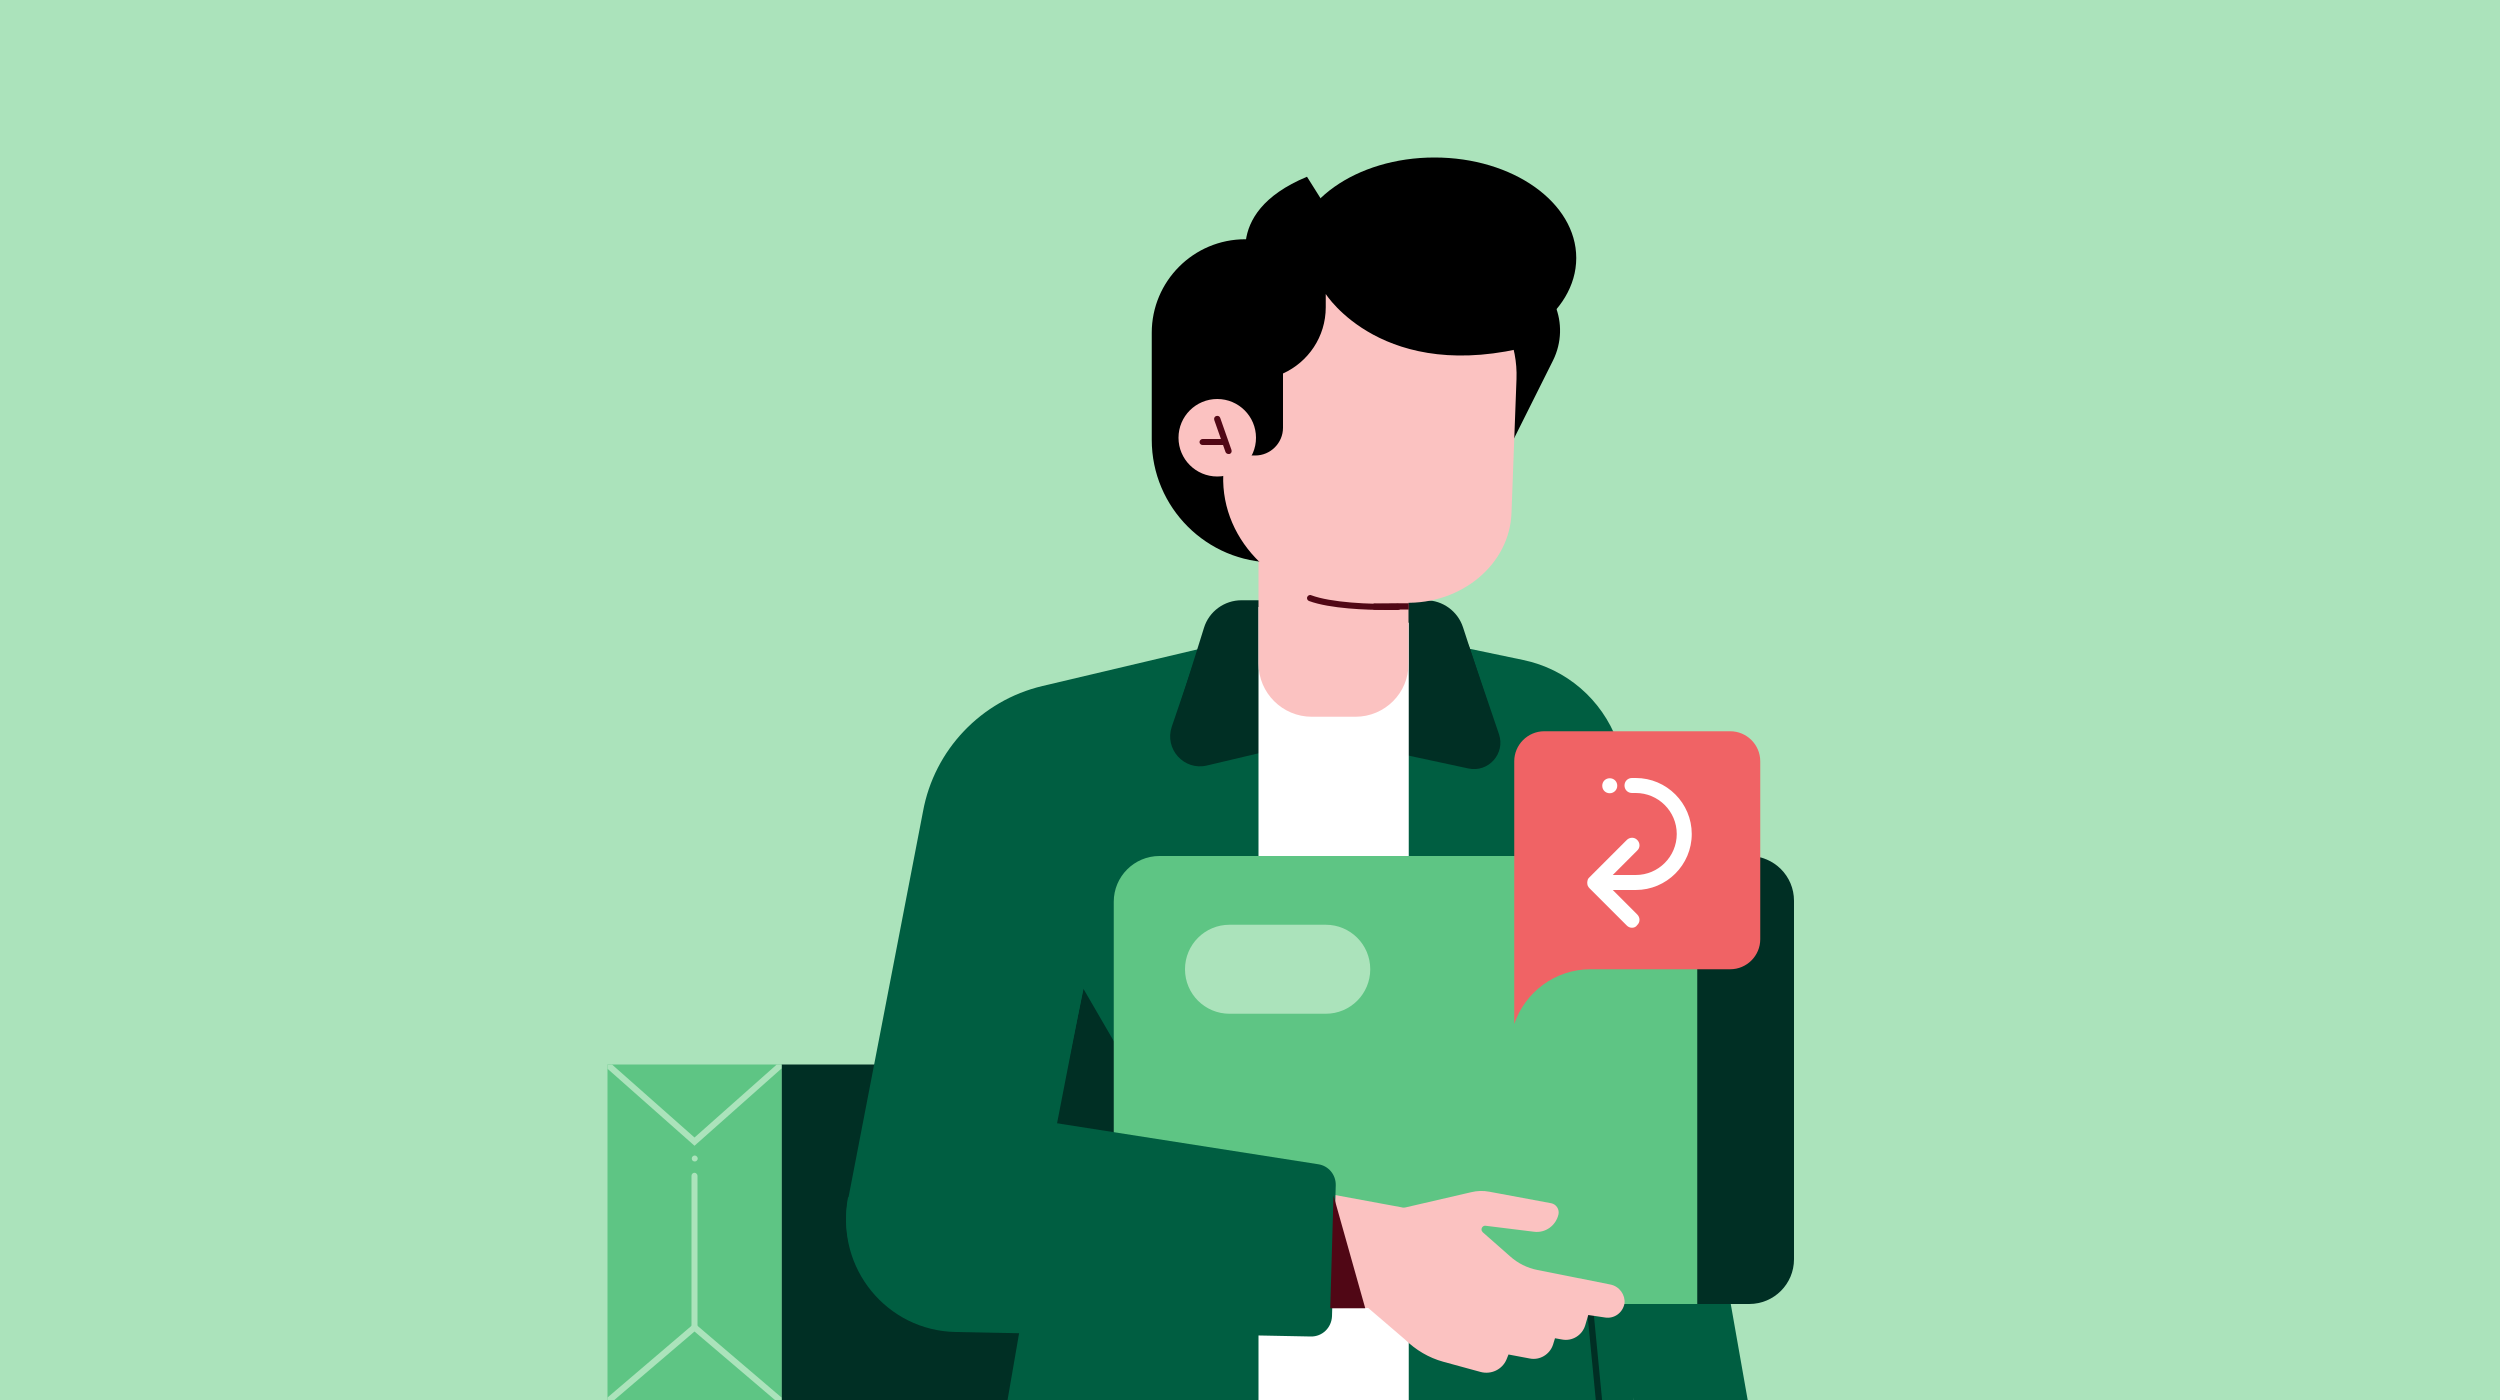 <svg width="1000" height="560" viewBox="0 0 1000 560" fill="none" xmlns="http://www.w3.org/2000/svg">
<rect x="0" y="0" width="1000" height="560" fill="#808080" stroke="none"/>
<g clip-path="url(#clip0)">
<rect width="1000" height="560" fill="#ABE3BB"/>
<path d="M468.4 425.801H312.6V560.701H468.4V425.801Z" fill="#002F24"/>
<path d="M312.6 425.801H243V560.701H312.6V425.801Z" fill="#5EC584"/>
<path d="M277.8 532.202C277.1 532.202 276.6 531.602 276.6 531.002V470.302C276.6 469.602 277.2 469.102 277.8 469.102C278.4 469.102 279 469.702 279 470.302V531.002C279.1 531.602 278.5 532.202 277.8 532.202Z" fill="#ABE3BB"/>
<path d="M277.8 458.301L312.6 427.401V425.801H310.7L277.8 455.001L244.8 425.801H243V427.501L277.8 458.301Z" fill="#ABE3BB"/>
<path d="M277.8 529.301L243 559.001V560.701H244.9L277.8 532.601L310.8 560.701H312.6V559.001L277.8 529.301Z" fill="#ABE3BB"/>
<path d="M277.9 464.599C277.2 464.599 276.7 464.099 276.7 463.399C276.7 462.699 277.3 462.199 277.9 462.199C278.5 462.199 279.1 462.799 279.1 463.399C279.1 463.999 278.6 464.599 277.9 464.599Z" fill="#ABE3BB"/>
<path d="M651.4 514.5C650.7 514.5 650.2 513.9 650.2 513.3V392.2C650.2 391.5 650.8 391 651.4 391C652 391 652.6 391.6 652.6 392.2V513.3C652.6 514 652.1 514.5 651.4 514.5Z" fill="#0D234B"/>
<path d="M653.5 560.701H402.9L449.1 293.401L512.7 243.801L609.3 264.001C626.6 267.601 640.7 279.801 646.9 296.401L679 382.901L653.5 448.001V560.701Z" fill="#005E41"/>
<path d="M481.5 295.102H406.2V480.402H481.5V295.102Z" fill="#005E41"/>
<path d="M475.3 467.498L444.5 414.698L433.3 395.398L420.9 459.198L452.4 464.498L475.3 467.498Z" fill="#002F24"/>
<path d="M508.8 252.699L417 274.399C392.5 280.199 373.7 299.899 369.2 324.599L339.2 479.999C334.2 507.099 354.7 532.299 382.3 532.799L532.5 535.799L534.4 474.599L420.7 456.899L438.4 371.499L446.8 300.599L479.6 291.699L508.8 252.699Z" fill="#005E41"/>
<path d="M568.2 246.898L582.8 253.698C585.3 254.798 587.2 256.998 588 259.598L599.6 293.698C602.2 301.398 595.4 309.098 587.4 307.398L556.2 300.698L561.7 270.198C561.7 269.998 568.6 259.798 568.2 246.898Z" fill="#002F24"/>
<path d="M595.2 281.502H472.1L481.6 251.102C483.6 244.602 489.7 240.102 496.6 240.102H570.3C577.1 240.102 583.1 244.502 585.2 250.902L595.2 281.502Z" fill="#002F24"/>
<path d="M501.8 245.398L486 252.998C482.6 254.598 480 257.498 478.8 261.098L468.7 290.698C465.7 299.598 473.6 308.398 482.8 306.198L511.1 299.498L505.6 270.098C505.6 269.998 501.8 259.598 501.8 245.398Z" fill="#002F24"/>
<path d="M503.4 260.801V560.701H563.5V270.301V249.101L503.4 242.801V260.801Z" fill="white"/>
<path d="M542.2 286.7H524.7C513 286.7 503.4 277.2 503.4 265.4V203.5H563.4V265.4C563.5 277.2 553.9 286.7 542.2 286.7Z" fill="#FBC2C1"/>
<path d="M584.6 134.898C584.6 134.898 556.2 174.598 496.4 172.198C496.4 172.198 492.9 138.398 503.3 121.998C513.7 105.598 553 101.998 563.5 104.798C574.1 107.698 583.6 129.998 584.6 134.898Z" fill="#042048"/>
<path d="M536.9 224.999H509.8C482.7 224.999 460.7 202.999 460.7 175.899V133.099C460.7 112.499 477.4 95.699 498.1 95.699H536.9V224.999Z" fill="black"/>
<path d="M606.6 108.602C621.2 112.002 628.4 129.702 621.2 144.202L604.2 178.202L581.3 147.502L606.6 108.602Z" fill="black"/>
<path d="M573.8 143.4C605.115 143.4 630.5 125.402 630.5 103.2C630.5 80.998 605.115 63 573.8 63C542.485 63 517.1 80.998 517.1 103.2C517.1 125.402 542.485 143.4 573.8 143.4Z" fill="black"/>
<path d="M561.7 241.101L542.2 240.501C512 239.601 488.3 217.001 489.3 189.901L490.8 148.201C491.8 121.101 517.1 99.901 547.3 100.801L553.7 101.001C583.9 101.901 607.6 124.501 606.6 151.601L604.6 205.001C604 225.601 584.7 241.801 561.7 241.101Z" fill="#FBC2C1"/>
<path d="M606.7 120.599L589 95.199L536.9 93.699L533.8 88.899L530.6 83.099L522.8 70.699C487.1 85.499 500.6 110.899 500.6 110.899L500.5 114.599L499.8 117.599H490.4V132.899H475.4V182.199H502.1C508.2 182.199 513.2 177.199 513.2 171.099V149.399C523.3 144.799 530.3 134.699 530.3 122.899V117.599C530.3 117.599 553.3 154.099 613.1 138.199L606.7 120.599Z" fill="black"/>
<path d="M486.9 190.602C495.46 190.602 502.4 183.662 502.4 175.102C502.4 166.541 495.46 159.602 486.9 159.602C478.34 159.602 471.4 166.541 471.4 175.102C471.4 183.662 478.34 190.602 486.9 190.602Z" fill="#FBC2C1"/>
<path d="M491.4 181.601C490.9 181.601 490.4 181.301 490.2 180.801L485.7 168.001C485.5 167.301 485.8 166.601 486.5 166.401C487.2 166.201 487.9 166.501 488.1 167.201L492.6 180.001C492.8 180.701 492.5 181.401 491.8 181.601C491.7 181.601 491.5 181.601 491.4 181.601Z" fill="#500715"/>
<path d="M489.9 178.002H481C480.3 178.002 479.8 177.402 479.8 176.802C479.8 176.202 480.4 175.602 481 175.602H489.9C490.6 175.602 491.1 176.202 491.1 176.802C491.1 177.402 490.6 178.002 489.9 178.002Z" fill="#500715"/>
<path d="M554.9 243.998C546.7 243.998 532 243.498 523.6 240.398C523 240.198 522.6 239.398 522.9 238.798C523.1 238.198 523.9 237.798 524.5 238.098C532.3 240.998 547.5 241.798 559.1 241.498C559.7 241.498 560.4 241.998 560.4 242.698C560.4 243.398 559.9 243.998 559.2 243.998C558.1 243.998 556.6 243.998 554.9 243.998Z" fill="#500715"/>
<path d="M639.6 561.999C639 561.999 638.4 561.499 638.4 560.899L632.3 497.999C632.2 497.299 632.7 496.699 633.4 496.599C634.1 496.499 634.7 496.999 634.8 497.699L640.9 560.599C641 561.299 640.5 561.899 639.8 561.999C639.7 561.999 639.6 561.999 639.6 561.999Z" fill="#002F24"/>
<path d="M660.7 342.398L699.2 560.698H653.5L624.1 385.698L660.7 342.398Z" fill="#005E41"/>
<path d="M549.4 243.901V241.401C557.3 241.301 563.4 241.301 563.5 241.301V243.801C563.4 243.801 557.3 243.801 549.4 243.901Z" fill="#500715"/>
<path d="M662.7 521.598H699.7C709.6 521.598 717.6 513.598 717.6 503.698V360.298C717.6 350.398 709.6 342.398 699.7 342.398H662.7V521.598Z" fill="#002F24"/>
<path d="M679 521.598H463.8C453.7 521.598 445.5 513.398 445.5 503.298V360.698C445.5 350.598 453.7 342.398 463.8 342.398H660.6C670.7 342.398 678.9 350.598 678.9 360.698V521.598H679Z" fill="#5EC584"/>
<path d="M692.1 292.5H617.7C611.1 292.5 605.7 297.9 605.7 304.5V367.1V387.7V409.6C610 396.9 622 387.7 636.2 387.7H636.3H692.1C698.7 387.7 704.1 382.3 704.1 375.7V304.5C704.1 297.9 698.7 292.5 692.1 292.5Z" fill="#F06365"/>
<path d="M652.8 371.099C652 371.099 651.3 370.799 650.7 370.199L635.8 355.299C635.5 354.999 635.3 354.699 635.1 354.299C635 353.999 634.9 353.599 634.9 353.199C634.9 353.199 634.9 353.199 634.9 353.099C634.9 352.999 634.9 353.099 634.9 352.999C634.9 352.599 635 352.299 635.1 351.899C635.2 351.499 635.5 351.199 635.8 350.899L650.7 335.999C651.9 334.799 653.8 334.799 654.9 335.999C656.1 337.199 656.1 339.099 654.9 340.199L645.1 349.999H654.3C663.4 349.999 670.7 342.599 670.7 333.599C670.7 324.499 663.3 317.199 654.3 317.199H652.8C651.1 317.199 649.8 315.899 649.8 314.199C649.8 312.499 651.1 311.199 652.8 311.199H654.3C666.7 311.199 676.7 321.299 676.7 333.599C676.7 345.999 666.6 355.999 654.3 355.999H645.1L654.9 365.799C656.1 366.999 656.1 368.899 654.9 369.999C654.4 370.799 653.6 371.099 652.8 371.099ZM643.9 317.299C642.2 317.299 640.9 315.999 640.9 314.299C640.9 312.599 642.2 311.299 643.9 311.299C645.6 311.299 646.9 312.599 646.9 314.299C646.9 315.999 645.5 317.299 643.9 317.299Z" fill="white"/>
<path d="M530.3 405.498H491.8C482 405.498 474 397.598 474 387.698C474 377.898 481.9 369.898 491.8 369.898H530.3C540.1 369.898 548.1 377.798 548.1 387.698C548.1 397.498 540.2 405.498 530.3 405.498Z" fill="#ABE3BB"/>
<path d="M644.1 513.799L615 507.999C610.9 507.199 607.1 505.299 604 502.499L593.1 492.899C592.8 492.599 592.6 492.199 592.6 491.799C592.6 490.899 593.4 490.199 594.2 490.299L613.6 492.699C618.2 493.299 622.4 490.199 623.4 485.699C623.8 483.699 622.5 481.699 620.5 481.299L595.8 476.699C593.3 476.199 590.8 476.299 588.4 476.899L562.5 482.899C561.8 483.099 561.1 483.099 560.5 482.899L530.7 477.399L530.2 482.099L523.2 523.299L547.3 523.199L562 535.799C566.3 539.999 571.5 543.099 577.3 544.699L592.3 548.799C596.5 549.899 600.9 547.799 602.6 543.799L603.4 541.799L611.9 543.399C615.9 544.199 619.9 541.799 621.2 537.899L622 535.299L624.8 535.799C628.9 536.599 632.9 534.099 634.1 530.099L635.3 525.999L642 526.999C645.7 527.599 649.1 525.099 649.8 521.399C650.2 517.999 647.8 514.499 644.1 513.799Z" fill="#FBC2C1"/>
<path d="M339.2 479C334.2 506.1 354.7 531.3 382.3 531.8L524.3 534.6C528.9 534.7 532.6 531.1 532.8 526.5L534.3 474.1C534.4 469.9 531.4 466.3 527.3 465.7L420.8 449L339.2 479Z" fill="#005E41"/>
<path d="M533.4 478.199L546.1 523.299H532.1L533.4 478.199Z" fill="#500715"/>
</g>
<defs>
<clipPath id="clip0">
<rect width="1000" height="560" fill="white"/>
</clipPath>
</defs>
</svg>
